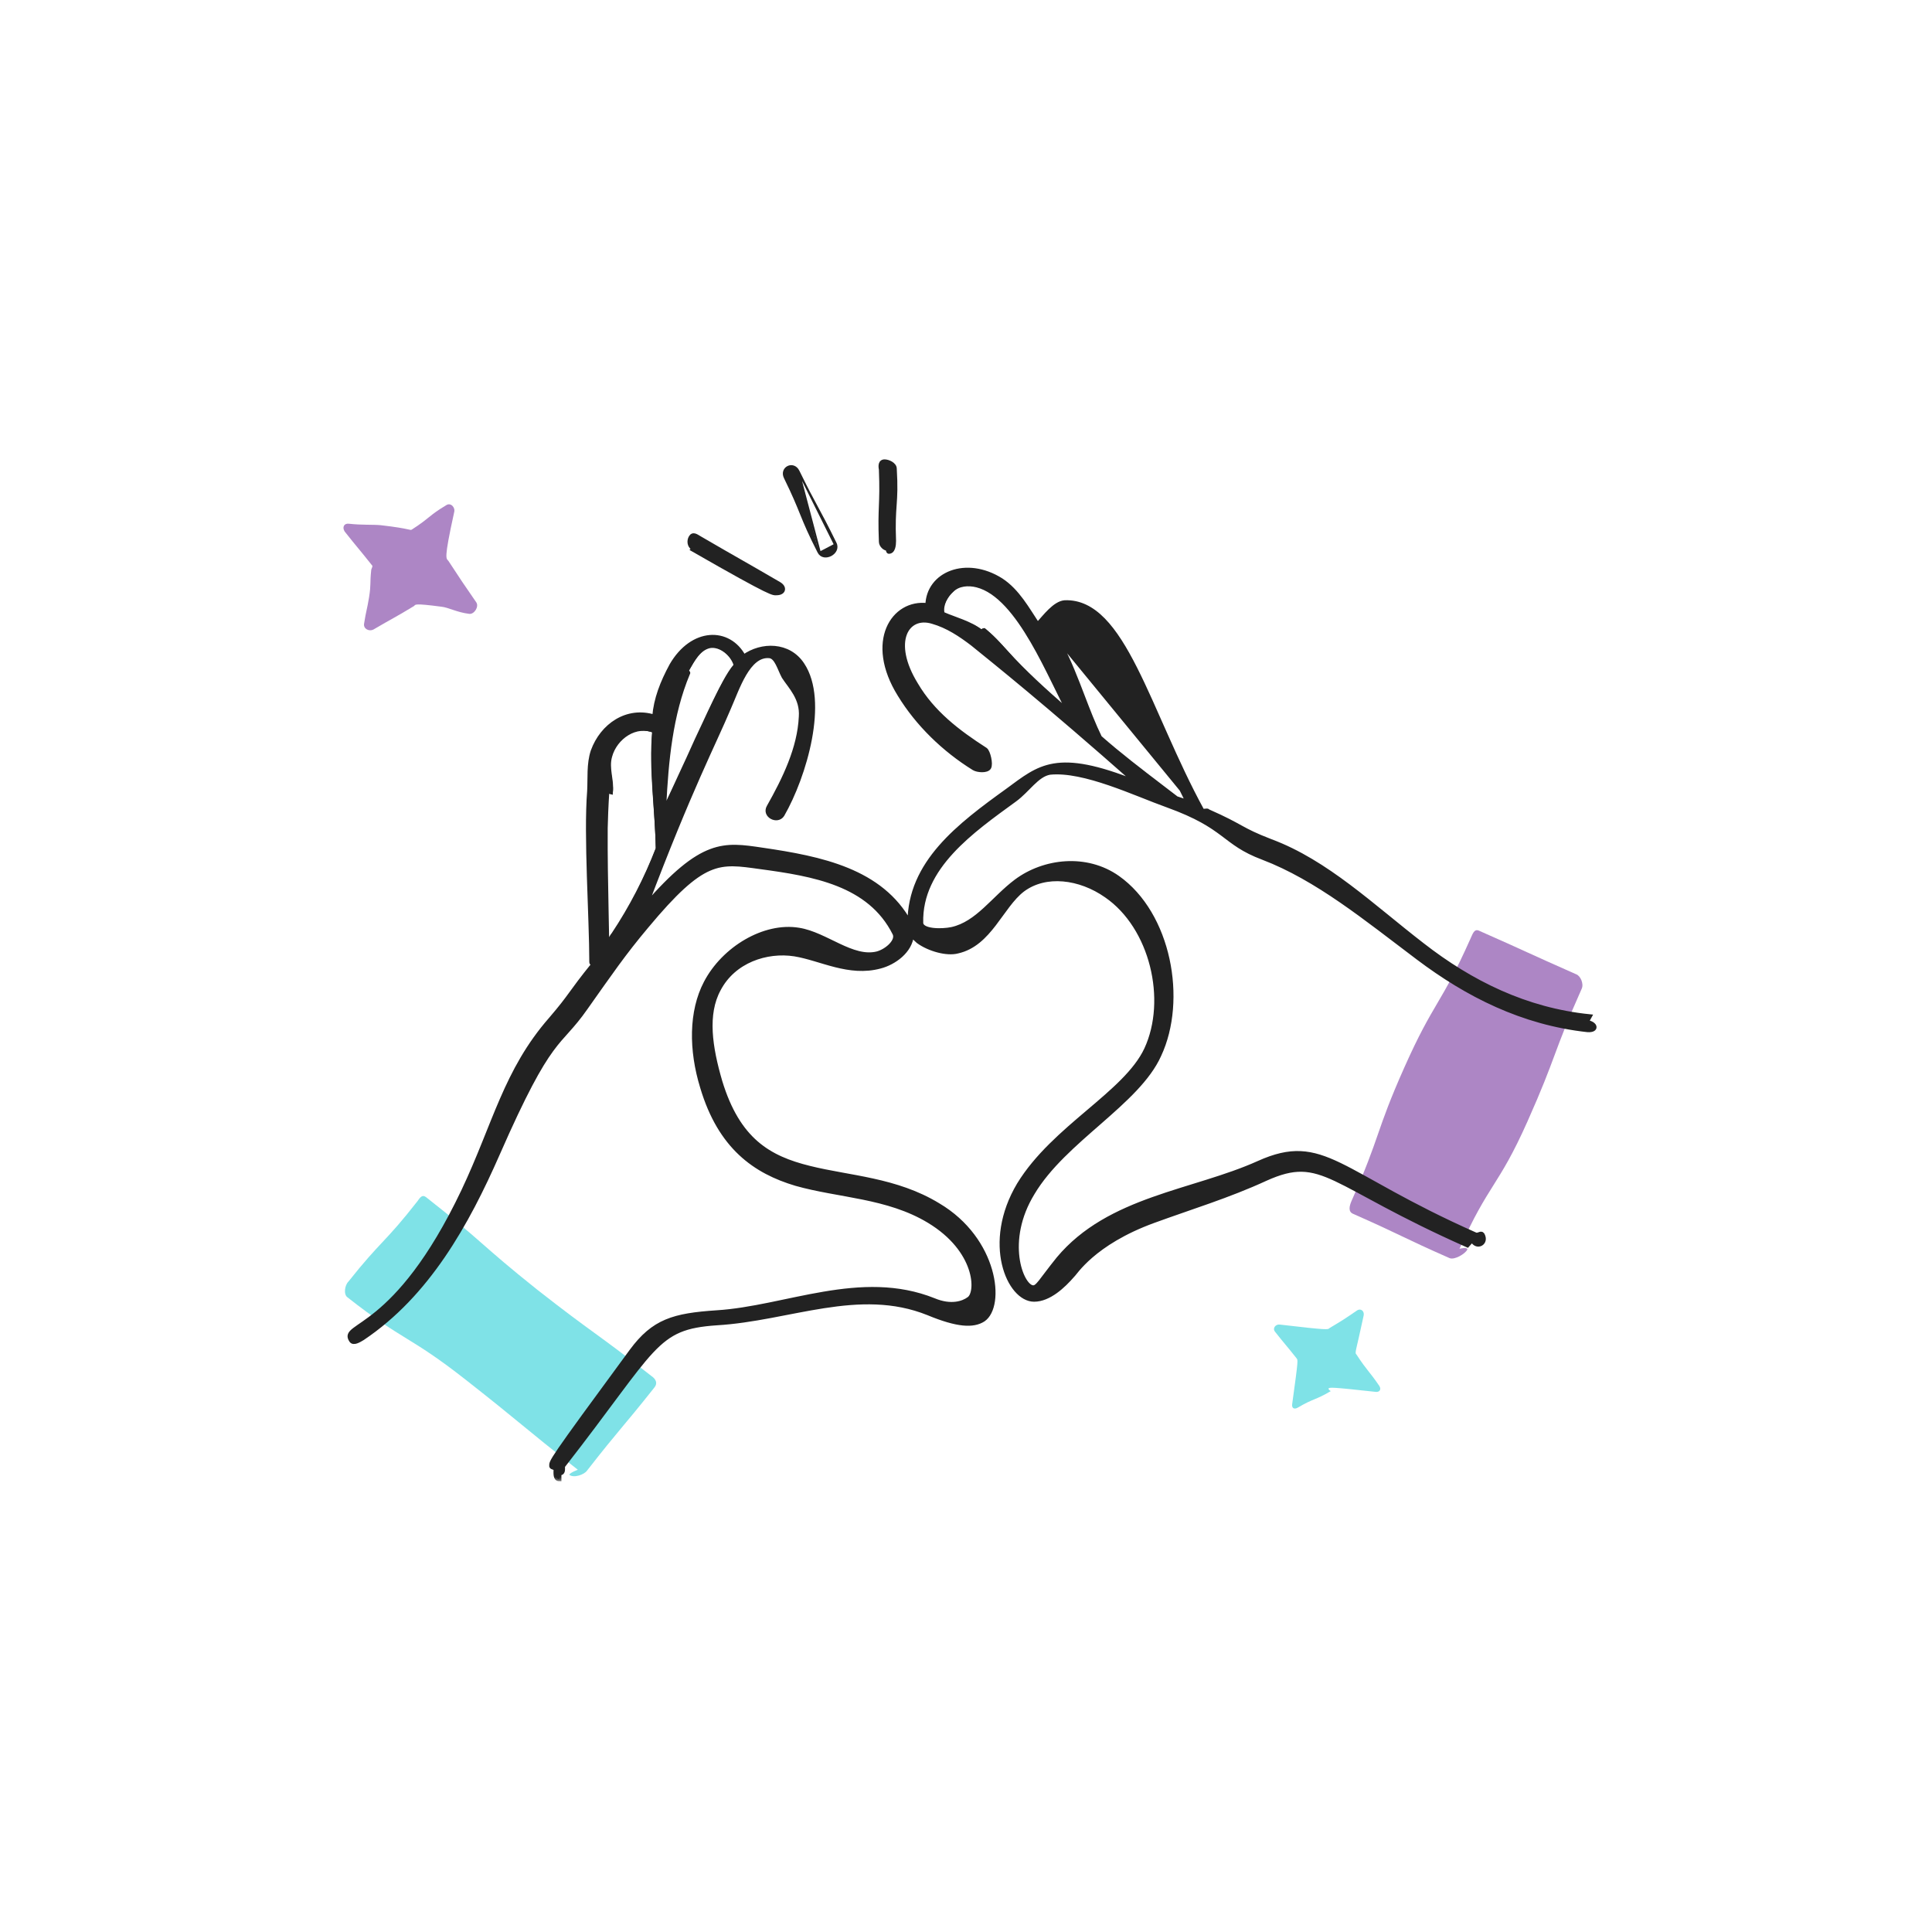 <svg width="180" height="180" viewBox="0 0 180 180" fill="none" xmlns="http://www.w3.org/2000/svg">
<path d="M123.988 129.606C122.522 130.472 122.389 130.272 120.924 131.138C120.59 131.338 120.324 131.205 120.391 130.805C120.99 126.475 120.924 126.741 120.79 126.541C119.791 125.275 119.791 125.342 118.792 124.076C118.525 123.743 118.858 123.344 119.258 123.41C123.788 123.943 123.722 123.876 123.855 123.743C125.187 122.944 125.187 122.944 126.453 122.078C126.786 121.878 127.119 122.144 127.053 122.544C126.32 126.008 126.187 126.008 126.386 126.208C127.386 127.74 127.519 127.674 128.518 129.139C128.718 129.473 128.518 129.739 128.119 129.672C123.921 129.206 123.988 129.273 123.788 129.339C123.722 129.473 123.988 129.606 123.988 129.606Z" fill="#7FE2E7"/>
<path d="M38.581 56.457C36.716 57.59 36.716 57.523 34.784 58.656C34.384 58.856 33.852 58.589 33.918 58.123C34.118 56.857 34.185 56.857 34.384 55.658C34.584 54.392 34.451 54.392 34.584 53.126C34.584 52.993 34.784 52.727 34.651 52.66C33.385 51.061 33.385 51.128 32.119 49.529C31.853 49.129 32.053 48.729 32.519 48.796C33.718 48.929 34.718 48.863 35.45 48.929C38.382 49.262 38.182 49.462 38.382 49.329C40.047 48.263 39.914 48.063 41.579 47.064C41.979 46.797 42.445 47.264 42.312 47.73C41.313 52.26 41.579 51.994 41.779 52.26C43.045 54.192 43.045 54.192 44.377 56.124C44.644 56.524 44.178 57.257 43.711 57.19C42.579 57.057 41.779 56.59 41.113 56.524C38.581 56.191 38.715 56.324 38.581 56.457Z" fill="#AD86C5"/>
<path d="M53.837 136.934C48.575 132.803 48.641 132.67 43.378 128.54C38.115 124.409 37.649 125.009 32.386 120.879C31.986 120.612 32.119 119.746 32.453 119.413C35.517 115.549 35.85 115.815 38.915 111.885C39.181 111.485 39.381 111.285 39.714 111.552C44.977 115.682 44.777 115.949 50.04 120.146C55.303 124.276 55.436 124.076 60.699 128.207C61.099 128.473 61.299 128.873 60.966 129.273C57.901 133.137 57.768 133.07 54.703 137.001C54.437 137.4 53.438 137.733 53.038 137.4C53.105 137.2 53.837 136.934 53.837 136.934Z" fill="#7FE2E7"/>
<path d="M135.98 116.348C138.711 110.219 139.577 110.619 142.308 104.49C145.04 98.361 144.64 98.228 147.372 92.099C147.571 91.632 147.238 90.9 146.839 90.766C142.308 88.768 142.308 88.701 137.778 86.703C137.312 86.503 137.179 87.102 136.979 87.502C134.247 93.631 133.581 93.298 130.85 99.427C128.118 105.556 128.651 105.756 125.92 111.885C125.72 112.351 125.587 112.884 126.053 113.084C130.583 115.083 130.517 115.216 135.047 117.214C135.513 117.414 136.513 116.815 136.712 116.415C136.712 116.148 135.98 116.348 135.98 116.348Z" fill="#AD86C5"/>
<mask id="path-5-outside-1_367_9676" maskUnits="userSpaceOnUse" x="31.579" y="52.093" width="118" height="86" fill="black">
<rect fill="white" x="31.579" y="52.093" width="118" height="86"/>
<path d="M148.104 94.697C142.175 94.097 137.045 91.566 132.515 88.035C127.852 84.438 123.588 80.307 118.392 78.375C115.461 77.243 115.86 77.043 112.529 75.577C112.529 75.444 112.063 75.644 111.996 75.51C106.933 66.25 104.668 55.924 99.205 56.124C98.273 56.191 97.34 57.456 96.674 58.189C95.741 56.79 94.808 55.058 93.276 54.059C90.012 51.994 86.481 53.459 86.414 56.391C83.217 55.991 80.752 59.788 83.816 64.718C85.482 67.45 87.947 69.848 90.745 71.58C91.078 71.78 91.944 71.846 92.144 71.513C92.344 71.18 92.077 70.048 91.811 69.848C89.213 68.182 86.881 66.384 85.349 63.785C82.884 59.788 84.482 57.19 86.881 57.923C88.28 58.323 89.479 59.122 90.612 59.988C92.743 61.72 97.273 65.318 105.867 72.912C98.406 69.914 96.874 71.447 93.876 73.645C89.346 76.909 84.749 80.374 84.749 85.97C82.084 81.107 76.488 79.974 71.025 79.175C67.428 78.642 65.429 78.308 60.166 84.371C64.297 73.445 66.495 69.315 67.894 65.984C68.694 64.185 69.693 60.921 71.692 61.121C72.358 61.187 72.624 62.32 73.024 63.053C73.623 63.985 74.756 65.051 74.623 66.783C74.49 69.715 73.091 72.579 71.625 75.177C71.159 75.977 72.424 76.643 72.891 75.91C74.956 72.313 77.021 65.318 74.756 61.92C73.49 59.988 70.959 59.988 69.293 61.187C67.894 58.589 64.496 58.656 62.565 61.987C61.699 63.586 61.099 65.118 60.966 66.783C58.434 65.984 56.102 67.583 55.236 69.981C54.837 71.18 54.97 72.513 54.903 73.712C54.57 77.842 55.103 85.504 55.103 89.634C55.103 89.767 55.236 89.767 55.303 89.834C53.038 92.632 53.304 92.632 51.306 94.963C47.109 99.76 46.109 104.757 43.178 110.952C36.849 124.276 31.653 123.277 32.719 124.876C32.919 125.209 33.452 124.876 33.785 124.676C39.847 120.612 43.511 114.017 46.376 107.488C51.372 96.096 51.972 97.628 54.57 93.898C56.835 90.7 58.101 88.835 60.233 86.303C65.562 79.907 66.962 80.24 70.825 80.773C75.755 81.44 81.018 82.306 83.35 86.969C83.683 87.635 82.684 88.568 81.751 88.835C79.419 89.434 76.954 87.036 74.423 86.636C71.225 86.103 67.428 88.368 65.762 91.566C64.363 94.231 64.363 97.828 65.429 101.292C67.095 106.888 70.359 109.154 74.156 110.286C78.154 111.419 82.684 111.419 86.548 113.75C91.078 116.482 91.144 120.412 90.278 121.012C89.745 121.412 88.613 121.811 87.014 121.145C80.219 118.414 73.224 121.878 66.762 122.278C62.764 122.544 60.899 123.077 58.834 125.875C51.039 136.468 51.372 136.135 51.372 136.601C51.372 136.734 51.772 136.734 51.772 136.867C51.772 137.267 51.706 137.8 52.105 137.8V137.267C52.505 137.267 52.438 136.934 52.438 136.601C61.166 125.409 60.966 123.677 66.762 123.277C73.557 122.877 80.019 119.746 86.481 122.344C89.213 123.477 90.678 123.543 91.611 122.944C93.476 121.678 92.81 115.482 87.414 112.285C83.483 109.886 79.153 109.753 75.422 108.82C71.625 107.888 68.76 106.222 67.095 100.759C66.162 97.562 65.696 94.497 66.961 92.165C68.361 89.501 71.425 88.501 74.023 88.901C76.488 89.301 79.086 90.833 82.017 90.034C83.283 89.701 84.816 88.635 84.949 87.102C85.082 87.302 85.349 87.502 85.548 87.702C86.548 88.435 88.213 88.901 89.212 88.635C92.21 87.968 93.276 84.438 95.275 82.905C97.407 81.306 100.604 81.706 103.069 83.438C107.333 86.37 108.932 93.165 106.8 97.761C104.868 101.892 98.206 105.023 94.942 110.353C91.677 115.815 94.009 121.078 96.341 121.078C97.74 121.078 99.072 119.813 99.938 118.813C100.138 118.68 101.804 115.815 107.466 113.75C110.931 112.484 114.461 111.419 117.926 109.82C123.255 107.421 123.788 110.286 136.712 116.015C136.712 116.015 137.179 115.482 137.179 115.549C137.578 116.348 138.578 115.815 138.111 115.016C137.978 114.816 137.712 115.149 137.445 115.016C124.654 109.353 123.322 105.623 117.259 108.354C111.197 111.085 103.336 111.618 98.606 117.281C96.94 119.346 96.674 120.013 96.207 119.946C95.142 119.813 93.476 115.616 96.207 111.152C99.139 106.222 106.001 102.758 107.999 98.294C110.398 93.165 108.932 85.17 104.135 81.773C101.204 79.708 97.273 80.174 94.675 82.106C92.543 83.705 91.078 86.036 88.68 86.569C87.747 86.769 85.815 86.769 85.815 85.97C85.682 80.773 90.612 77.376 94.542 74.511C95.741 73.645 96.607 72.18 97.806 71.98C101.004 71.647 105.801 73.978 108.799 75.044C114.328 77.043 113.928 78.508 117.659 79.907C122.722 81.839 127.252 85.57 132.116 89.234C136.712 92.698 141.842 95.297 147.904 95.963C148.837 96.029 148.704 95.363 147.838 95.23C147.771 95.297 148.104 94.697 148.104 94.697ZM63.897 62.586C64.496 61.454 65.229 60.188 66.229 60.121C67.161 59.988 68.427 61.054 68.627 61.987C67.494 63.386 66.828 64.985 66.162 66.384C63.031 73.445 62.365 74.378 61.699 75.977C61.632 72.912 62.498 65.451 64.03 62.719C64.097 62.653 63.897 62.586 63.897 62.586ZM56.902 73.778C56.968 72.646 56.435 71.38 56.769 70.381C57.368 68.515 59.167 67.316 61.032 68.116L60.966 68.182C60.699 71.78 61.232 75.577 61.299 79.108C59.167 84.504 57.235 86.969 57.168 87.169C56.902 87.502 56.702 88.102 56.435 88.435C56.369 84.238 56.169 77.442 56.435 73.778C56.502 73.645 56.902 73.778 56.902 73.778ZM97.806 59.189C98.339 58.589 98.606 57.723 99.339 57.656C103.336 57.456 106.134 65.717 110.797 74.844C110.398 74.711 109.998 74.578 109.598 74.445C108.932 73.845 106.867 72.579 102.403 68.782C100.804 65.651 99.938 61.787 98.006 58.722H97.806C97.873 58.789 97.806 59.189 97.806 59.189ZM91.478 58.922C90.478 58.123 88.946 57.79 87.747 57.257C87.48 56.324 88.413 54.925 89.279 54.525C90.212 54.126 91.478 54.459 92.61 55.125C95.208 56.79 98.539 63.919 99.938 66.65C93.942 61.72 93.743 60.388 91.744 58.789C91.544 58.656 91.478 58.922 91.478 58.922Z"/>
</mask>
<path d="M148.104 94.697C142.175 94.097 137.045 91.566 132.515 88.035C127.852 84.438 123.588 80.307 118.392 78.375C115.461 77.243 115.86 77.043 112.529 75.577C112.529 75.444 112.063 75.644 111.996 75.51C106.933 66.25 104.668 55.924 99.205 56.124C98.273 56.191 97.34 57.456 96.674 58.189C95.741 56.79 94.808 55.058 93.276 54.059C90.012 51.994 86.481 53.459 86.414 56.391C83.217 55.991 80.752 59.788 83.816 64.718C85.482 67.45 87.947 69.848 90.745 71.58C91.078 71.78 91.944 71.846 92.144 71.513C92.344 71.18 92.077 70.048 91.811 69.848C89.213 68.182 86.881 66.384 85.349 63.785C82.884 59.788 84.482 57.19 86.881 57.923C88.28 58.323 89.479 59.122 90.612 59.988C92.743 61.72 97.273 65.318 105.867 72.912C98.406 69.914 96.874 71.447 93.876 73.645C89.346 76.909 84.749 80.374 84.749 85.97C82.084 81.107 76.488 79.974 71.025 79.175C67.428 78.642 65.429 78.308 60.166 84.371C64.297 73.445 66.495 69.315 67.894 65.984C68.694 64.185 69.693 60.921 71.692 61.121C72.358 61.187 72.624 62.32 73.024 63.053C73.623 63.985 74.756 65.051 74.623 66.783C74.49 69.715 73.091 72.579 71.625 75.177C71.159 75.977 72.424 76.643 72.891 75.91C74.956 72.313 77.021 65.318 74.756 61.92C73.49 59.988 70.959 59.988 69.293 61.187C67.894 58.589 64.496 58.656 62.565 61.987C61.699 63.586 61.099 65.118 60.966 66.783C58.434 65.984 56.102 67.583 55.236 69.981C54.837 71.18 54.97 72.513 54.903 73.712C54.57 77.842 55.103 85.504 55.103 89.634C55.103 89.767 55.236 89.767 55.303 89.834C53.038 92.632 53.304 92.632 51.306 94.963C47.109 99.76 46.109 104.757 43.178 110.952C36.849 124.276 31.653 123.277 32.719 124.876C32.919 125.209 33.452 124.876 33.785 124.676C39.847 120.612 43.511 114.017 46.376 107.488C51.372 96.096 51.972 97.628 54.57 93.898C56.835 90.7 58.101 88.835 60.233 86.303C65.562 79.907 66.962 80.24 70.825 80.773C75.755 81.44 81.018 82.306 83.35 86.969C83.683 87.635 82.684 88.568 81.751 88.835C79.419 89.434 76.954 87.036 74.423 86.636C71.225 86.103 67.428 88.368 65.762 91.566C64.363 94.231 64.363 97.828 65.429 101.292C67.095 106.888 70.359 109.154 74.156 110.286C78.154 111.419 82.684 111.419 86.548 113.75C91.078 116.482 91.144 120.412 90.278 121.012C89.745 121.412 88.613 121.811 87.014 121.145C80.219 118.414 73.224 121.878 66.762 122.278C62.764 122.544 60.899 123.077 58.834 125.875C51.039 136.468 51.372 136.135 51.372 136.601C51.372 136.734 51.772 136.734 51.772 136.867C51.772 137.267 51.706 137.8 52.105 137.8V137.267C52.505 137.267 52.438 136.934 52.438 136.601C61.166 125.409 60.966 123.677 66.762 123.277C73.557 122.877 80.019 119.746 86.481 122.344C89.213 123.477 90.678 123.543 91.611 122.944C93.476 121.678 92.81 115.482 87.414 112.285C83.483 109.886 79.153 109.753 75.422 108.82C71.625 107.888 68.76 106.222 67.095 100.759C66.162 97.562 65.696 94.497 66.961 92.165C68.361 89.501 71.425 88.501 74.023 88.901C76.488 89.301 79.086 90.833 82.017 90.034C83.283 89.701 84.816 88.635 84.949 87.102C85.082 87.302 85.349 87.502 85.548 87.702C86.548 88.435 88.213 88.901 89.212 88.635C92.21 87.968 93.276 84.438 95.275 82.905C97.407 81.306 100.604 81.706 103.069 83.438C107.333 86.37 108.932 93.165 106.8 97.761C104.868 101.892 98.206 105.023 94.942 110.353C91.677 115.815 94.009 121.078 96.341 121.078C97.74 121.078 99.072 119.813 99.938 118.813C100.138 118.68 101.804 115.815 107.466 113.75C110.931 112.484 114.461 111.419 117.926 109.82C123.255 107.421 123.788 110.286 136.712 116.015C136.712 116.015 137.179 115.482 137.179 115.549C137.578 116.348 138.578 115.815 138.111 115.016C137.978 114.816 137.712 115.149 137.445 115.016C124.654 109.353 123.322 105.623 117.259 108.354C111.197 111.085 103.336 111.618 98.606 117.281C96.94 119.346 96.674 120.013 96.207 119.946C95.142 119.813 93.476 115.616 96.207 111.152C99.139 106.222 106.001 102.758 107.999 98.294C110.398 93.165 108.932 85.17 104.135 81.773C101.204 79.708 97.273 80.174 94.675 82.106C92.543 83.705 91.078 86.036 88.68 86.569C87.747 86.769 85.815 86.769 85.815 85.97C85.682 80.773 90.612 77.376 94.542 74.511C95.741 73.645 96.607 72.18 97.806 71.98C101.004 71.647 105.801 73.978 108.799 75.044C114.328 77.043 113.928 78.508 117.659 79.907C122.722 81.839 127.252 85.57 132.116 89.234C136.712 92.698 141.842 95.297 147.904 95.963C148.837 96.029 148.704 95.363 147.838 95.23C147.771 95.297 148.104 94.697 148.104 94.697ZM63.897 62.586C64.496 61.454 65.229 60.188 66.229 60.121C67.161 59.988 68.427 61.054 68.627 61.987C67.494 63.386 66.828 64.985 66.162 66.384C63.031 73.445 62.365 74.378 61.699 75.977C61.632 72.912 62.498 65.451 64.03 62.719C64.097 62.653 63.897 62.586 63.897 62.586ZM56.902 73.778C56.968 72.646 56.435 71.38 56.769 70.381C57.368 68.515 59.167 67.316 61.032 68.116L60.966 68.182C60.699 71.78 61.232 75.577 61.299 79.108C59.167 84.504 57.235 86.969 57.168 87.169C56.902 87.502 56.702 88.102 56.435 88.435C56.369 84.238 56.169 77.442 56.435 73.778C56.502 73.645 56.902 73.778 56.902 73.778ZM97.806 59.189C98.339 58.589 98.606 57.723 99.339 57.656C103.336 57.456 106.134 65.717 110.797 74.844C110.398 74.711 109.998 74.578 109.598 74.445C108.932 73.845 106.867 72.579 102.403 68.782C100.804 65.651 99.938 61.787 98.006 58.722H97.806C97.873 58.789 97.806 59.189 97.806 59.189ZM91.478 58.922C90.478 58.123 88.946 57.79 87.747 57.257C87.48 56.324 88.413 54.925 89.279 54.525C90.212 54.126 91.478 54.459 92.61 55.125C95.208 56.79 98.539 63.919 99.938 66.65C93.942 61.72 93.743 60.388 91.744 58.789C91.544 58.656 91.478 58.922 91.478 58.922Z" fill="#222222"/>
<path d="M148.104 94.697C142.175 94.097 137.045 91.566 132.515 88.035C127.852 84.438 123.588 80.307 118.392 78.375C115.461 77.243 115.86 77.043 112.529 75.577C112.529 75.444 112.063 75.644 111.996 75.51C106.933 66.25 104.668 55.924 99.205 56.124C98.273 56.191 97.34 57.456 96.674 58.189C95.741 56.79 94.808 55.058 93.276 54.059C90.012 51.994 86.481 53.459 86.414 56.391C83.217 55.991 80.752 59.788 83.816 64.718C85.482 67.45 87.947 69.848 90.745 71.58C91.078 71.78 91.944 71.846 92.144 71.513C92.344 71.18 92.077 70.048 91.811 69.848C89.213 68.182 86.881 66.384 85.349 63.785C82.884 59.788 84.482 57.19 86.881 57.923C88.28 58.323 89.479 59.122 90.612 59.988C92.743 61.72 97.273 65.318 105.867 72.912C98.406 69.914 96.874 71.447 93.876 73.645C89.346 76.909 84.749 80.374 84.749 85.97C82.084 81.107 76.488 79.974 71.025 79.175C67.428 78.642 65.429 78.308 60.166 84.371C64.297 73.445 66.495 69.315 67.894 65.984C68.694 64.185 69.693 60.921 71.692 61.121C72.358 61.187 72.624 62.32 73.024 63.053C73.623 63.985 74.756 65.051 74.623 66.783C74.49 69.715 73.091 72.579 71.625 75.177C71.159 75.977 72.424 76.643 72.891 75.91C74.956 72.313 77.021 65.318 74.756 61.92C73.49 59.988 70.959 59.988 69.293 61.187C67.894 58.589 64.496 58.656 62.565 61.987C61.699 63.586 61.099 65.118 60.966 66.783C58.434 65.984 56.102 67.583 55.236 69.981C54.837 71.18 54.97 72.513 54.903 73.712C54.57 77.842 55.103 85.504 55.103 89.634C55.103 89.767 55.236 89.767 55.303 89.834C53.038 92.632 53.304 92.632 51.306 94.963C47.109 99.76 46.109 104.757 43.178 110.952C36.849 124.276 31.653 123.277 32.719 124.876C32.919 125.209 33.452 124.876 33.785 124.676C39.847 120.612 43.511 114.017 46.376 107.488C51.372 96.096 51.972 97.628 54.57 93.898C56.835 90.7 58.101 88.835 60.233 86.303C65.562 79.907 66.962 80.24 70.825 80.773C75.755 81.44 81.018 82.306 83.35 86.969C83.683 87.635 82.684 88.568 81.751 88.835C79.419 89.434 76.954 87.036 74.423 86.636C71.225 86.103 67.428 88.368 65.762 91.566C64.363 94.231 64.363 97.828 65.429 101.292C67.095 106.888 70.359 109.154 74.156 110.286C78.154 111.419 82.684 111.419 86.548 113.75C91.078 116.482 91.144 120.412 90.278 121.012C89.745 121.412 88.613 121.811 87.014 121.145C80.219 118.414 73.224 121.878 66.762 122.278C62.764 122.544 60.899 123.077 58.834 125.875C51.039 136.468 51.372 136.135 51.372 136.601C51.372 136.734 51.772 136.734 51.772 136.867C51.772 137.267 51.706 137.8 52.105 137.8V137.267C52.505 137.267 52.438 136.934 52.438 136.601C61.166 125.409 60.966 123.677 66.762 123.277C73.557 122.877 80.019 119.746 86.481 122.344C89.213 123.477 90.678 123.543 91.611 122.944C93.476 121.678 92.81 115.482 87.414 112.285C83.483 109.886 79.153 109.753 75.422 108.82C71.625 107.888 68.76 106.222 67.095 100.759C66.162 97.562 65.696 94.497 66.961 92.165C68.361 89.501 71.425 88.501 74.023 88.901C76.488 89.301 79.086 90.833 82.017 90.034C83.283 89.701 84.816 88.635 84.949 87.102C85.082 87.302 85.349 87.502 85.548 87.702C86.548 88.435 88.213 88.901 89.212 88.635C92.21 87.968 93.276 84.438 95.275 82.905C97.407 81.306 100.604 81.706 103.069 83.438C107.333 86.37 108.932 93.165 106.8 97.761C104.868 101.892 98.206 105.023 94.942 110.353C91.677 115.815 94.009 121.078 96.341 121.078C97.74 121.078 99.072 119.813 99.938 118.813C100.138 118.68 101.804 115.815 107.466 113.75C110.931 112.484 114.461 111.419 117.926 109.82C123.255 107.421 123.788 110.286 136.712 116.015C136.712 116.015 137.179 115.482 137.179 115.549C137.578 116.348 138.578 115.815 138.111 115.016C137.978 114.816 137.712 115.149 137.445 115.016C124.654 109.353 123.322 105.623 117.259 108.354C111.197 111.085 103.336 111.618 98.606 117.281C96.94 119.346 96.674 120.013 96.207 119.946C95.142 119.813 93.476 115.616 96.207 111.152C99.139 106.222 106.001 102.758 107.999 98.294C110.398 93.165 108.932 85.17 104.135 81.773C101.204 79.708 97.273 80.174 94.675 82.106C92.543 83.705 91.078 86.036 88.68 86.569C87.747 86.769 85.815 86.769 85.815 85.97C85.682 80.773 90.612 77.376 94.542 74.511C95.741 73.645 96.607 72.18 97.806 71.98C101.004 71.647 105.801 73.978 108.799 75.044C114.328 77.043 113.928 78.508 117.659 79.907C122.722 81.839 127.252 85.57 132.116 89.234C136.712 92.698 141.842 95.297 147.904 95.963C148.837 96.029 148.704 95.363 147.838 95.23C147.771 95.297 148.104 94.697 148.104 94.697ZM63.897 62.586C64.496 61.454 65.229 60.188 66.229 60.121C67.161 59.988 68.427 61.054 68.627 61.987C67.494 63.386 66.828 64.985 66.162 66.384C63.031 73.445 62.365 74.378 61.699 75.977C61.632 72.912 62.498 65.451 64.03 62.719C64.097 62.653 63.897 62.586 63.897 62.586ZM56.902 73.778C56.968 72.646 56.435 71.38 56.769 70.381C57.368 68.515 59.167 67.316 61.032 68.116L60.966 68.182C60.699 71.78 61.232 75.577 61.299 79.108C59.167 84.504 57.235 86.969 57.168 87.169C56.902 87.502 56.702 88.102 56.435 88.435C56.369 84.238 56.169 77.442 56.435 73.778C56.502 73.645 56.902 73.778 56.902 73.778ZM97.806 59.189C98.339 58.589 98.606 57.723 99.339 57.656C103.336 57.456 106.134 65.717 110.797 74.844C110.398 74.711 109.998 74.578 109.598 74.445C108.932 73.845 106.867 72.579 102.403 68.782C100.804 65.651 99.938 61.787 98.006 58.722H97.806C97.873 58.789 97.806 59.189 97.806 59.189ZM91.478 58.922C90.478 58.123 88.946 57.79 87.747 57.257C87.48 56.324 88.413 54.925 89.279 54.525C90.212 54.126 91.478 54.459 92.61 55.125C95.208 56.79 98.539 63.919 99.938 66.65C93.942 61.72 93.743 60.388 91.744 58.789C91.544 58.656 91.478 58.922 91.478 58.922Z" stroke="#222222" stroke-width="0.4" mask="url(#path-5-outside-1_367_9676)"/>
<path d="M63.744 62.536L63.691 62.628L63.739 62.652L63.718 62.686H63.808C63.816 62.69 63.825 62.694 63.833 62.697C61.927 66.826 61.598 71.474 61.465 75.907L61.465 75.907V75.91V76.31L61.658 76.347L61.766 76.077H61.832H61.927L61.932 75.981C61.936 75.878 61.941 75.775 61.946 75.672C62.165 75.195 62.393 74.725 62.621 74.255L62.622 74.254C62.904 73.672 63.188 73.089 63.455 72.489C64.454 70.489 65.785 67.494 66.717 65.364C66.723 65.352 66.729 65.34 66.735 65.328C66.735 65.328 66.735 65.327 66.736 65.327C66.777 65.243 66.82 65.157 66.864 65.069C66.871 65.054 66.878 65.04 66.886 65.025C67.458 63.886 68.069 62.8 68.706 61.981L68.736 61.943L68.724 61.896C68.584 61.337 68.203 60.802 67.713 60.433C67.223 60.063 66.612 59.85 66.011 59.956L66.011 59.955L66.001 59.959C65.404 60.134 64.971 60.554 64.624 61.037C64.374 61.384 64.163 61.772 63.966 62.134C63.89 62.273 63.816 62.409 63.744 62.536ZM66.556 65.238C66.551 65.249 66.545 65.261 66.539 65.273L66.539 65.273L66.537 65.277C66.537 65.278 66.536 65.279 66.536 65.28C66.192 65.979 65.861 66.693 65.549 67.365C65.311 67.878 65.085 68.366 64.873 68.805L64.873 68.805L64.871 68.808C64.339 70.006 63.79 71.188 63.24 72.37L63.24 72.371C62.815 73.285 62.39 74.2 61.972 75.123C62.18 70.93 62.574 66.617 64.183 62.772C64.197 62.754 64.207 62.731 64.21 62.704C64.213 62.667 64.201 62.636 64.186 62.615C64.161 62.577 64.12 62.553 64.092 62.538C64.079 62.532 64.066 62.526 64.053 62.521C64.119 62.41 64.185 62.295 64.252 62.178C64.435 61.858 64.625 61.526 64.852 61.222C65.186 60.773 65.584 60.412 66.116 60.286C66.612 60.194 67.132 60.379 67.566 60.716C67.986 61.042 68.313 61.502 68.449 61.961C68.119 62.337 67.778 62.892 67.457 63.479C67.19 63.965 66.934 64.479 66.707 64.936C66.656 65.037 66.606 65.137 66.556 65.238Z" fill="#222222" stroke="#222222" stroke-width="0.2"/>
<mask id="path-7-outside-2_367_9676" maskUnits="userSpaceOnUse" x="55.382" y="66.799" width="7" height="23" fill="black">
<rect fill="white" x="55.382" y="66.799" width="7" height="23"/>
<path d="M56.902 73.778C56.902 72.312 56.169 70.714 57.168 69.448C57.901 68.115 59.633 67.383 61.099 68.049C61.166 68.049 61.166 68.115 61.166 68.115C61.166 68.115 61.166 68.182 61.099 68.182V68.249V68.448C60.833 71.979 61.299 75.577 61.432 79.108C60.899 80.507 60.3 81.906 59.633 83.238C58.967 84.57 58.168 85.903 57.368 87.169C57.035 87.568 56.902 88.168 56.502 88.634C56.436 83.704 56.236 78.708 56.569 73.778C56.569 73.578 56.769 73.778 56.902 73.778ZM56.902 73.778C56.769 73.712 56.569 73.645 56.502 73.712C56.302 77.975 56.502 84.038 56.569 88.368L56.436 88.301C56.702 87.968 56.835 87.435 57.168 87.035C58.767 84.637 60.233 81.839 61.299 79.041C61.232 75.444 60.633 71.713 60.966 68.115V68.049C60.966 68.049 60.966 68.115 61.032 68.115C59.234 67.316 57.302 68.715 56.835 70.447C56.502 71.58 57.035 72.712 56.902 73.778Z"/>
</mask>
<path d="M56.902 73.778C56.902 72.312 56.169 70.714 57.168 69.448C57.901 68.115 59.633 67.383 61.099 68.049C61.166 68.049 61.166 68.115 61.166 68.115C61.166 68.115 61.166 68.182 61.099 68.182V68.249V68.448C60.833 71.979 61.299 75.577 61.432 79.108C60.899 80.507 60.3 81.906 59.633 83.238C58.967 84.57 58.168 85.903 57.368 87.169C57.035 87.568 56.902 88.168 56.502 88.634C56.436 83.704 56.236 78.708 56.569 73.778C56.569 73.578 56.769 73.778 56.902 73.778ZM56.902 73.778C56.769 73.712 56.569 73.645 56.502 73.712C56.302 77.975 56.502 84.038 56.569 88.368L56.436 88.301C56.702 87.968 56.835 87.435 57.168 87.035C58.767 84.637 60.233 81.839 61.299 79.041C61.232 75.444 60.633 71.713 60.966 68.115V68.049C60.966 68.049 60.966 68.115 61.032 68.115C59.234 67.316 57.302 68.715 56.835 70.447C56.502 71.58 57.035 72.712 56.902 73.778Z" fill="#222222"/>
<path d="M56.902 73.778V73.978H57.078L57.1 73.803L56.902 73.778ZM57.168 69.448L57.325 69.572L57.336 69.559L57.344 69.544L57.168 69.448ZM61.099 68.049L61.016 68.231L61.056 68.249H61.099V68.049ZM61.166 68.115L61.366 68.115V68.115L61.166 68.115ZM61.099 68.182V67.982H60.899V68.182H61.099ZM61.099 68.448L61.298 68.464L61.299 68.456V68.448H61.099ZM61.432 79.108L61.619 79.179L61.633 79.141L61.632 79.1L61.432 79.108ZM57.368 87.169L57.522 87.297L57.53 87.287L57.537 87.275L57.368 87.169ZM56.502 88.634L56.302 88.637L56.309 89.167L56.654 88.764L56.502 88.634ZM56.569 73.778L56.769 73.792V73.778H56.569ZM56.502 73.712L56.361 73.57L56.306 73.625L56.302 73.702L56.502 73.712ZM56.569 88.368L56.479 88.547L56.774 88.694L56.769 88.365L56.569 88.368ZM56.436 88.301L56.279 88.176L56.125 88.37L56.346 88.48L56.436 88.301ZM57.168 87.035L57.322 87.163L57.329 87.155L57.335 87.146L57.168 87.035ZM61.299 79.041L61.486 79.112L61.499 79.076L61.499 79.037L61.299 79.041ZM60.966 68.115L61.165 68.134L61.166 68.125V68.115H60.966ZM60.966 68.049L61.166 68.049L60.766 68.049H60.966ZM61.032 68.115V68.315L61.114 67.933L61.032 68.115ZM56.835 70.447L57.027 70.504L57.028 70.499L56.835 70.447ZM57.102 73.778C57.102 73.397 57.054 73.01 57.001 72.633C56.947 72.252 56.888 71.885 56.86 71.522C56.803 70.802 56.871 70.147 57.325 69.572L57.011 69.324C56.466 70.015 56.401 70.792 56.461 71.554C56.491 71.932 56.553 72.319 56.605 72.689C56.658 73.064 56.702 73.427 56.702 73.778H57.102ZM57.344 69.544C58.033 68.291 59.658 67.614 61.016 68.231L61.182 67.867C59.608 67.151 57.769 67.94 56.993 69.352L57.344 69.544ZM61.099 68.249C61.081 68.249 61.054 68.244 61.026 68.226C61.001 68.209 60.986 68.187 60.978 68.172C60.971 68.157 60.968 68.145 60.967 68.138C60.967 68.134 60.966 68.13 60.966 68.127C60.966 68.125 60.966 68.123 60.966 68.121C60.966 68.12 60.966 68.12 60.966 68.118C60.966 68.118 60.966 68.118 60.966 68.117C60.966 68.117 60.966 68.117 60.966 68.116C60.966 68.116 60.966 68.116 60.966 68.116C60.966 68.116 60.966 68.116 60.966 68.116C60.966 68.116 60.966 68.115 61.166 68.115C61.366 68.115 61.366 68.115 61.366 68.115C61.366 68.115 61.366 68.115 61.366 68.115C61.366 68.115 61.366 68.115 61.366 68.115C61.366 68.114 61.366 68.114 61.366 68.114C61.366 68.113 61.366 68.113 61.366 68.112C61.365 68.111 61.365 68.109 61.365 68.108C61.365 68.105 61.365 68.102 61.365 68.098C61.364 68.091 61.364 68.082 61.362 68.072C61.359 68.053 61.352 68.024 61.336 67.993C61.32 67.961 61.293 67.922 61.248 67.893C61.203 67.862 61.151 67.849 61.099 67.849V68.249ZM61.166 68.115C60.966 68.115 60.966 68.115 60.966 68.115C60.966 68.115 60.966 68.115 60.966 68.115C60.966 68.115 60.966 68.115 60.966 68.115C60.966 68.114 60.966 68.114 60.966 68.114C60.966 68.113 60.966 68.113 60.966 68.112C60.966 68.111 60.966 68.111 60.966 68.109C60.966 68.108 60.966 68.106 60.966 68.104C60.966 68.101 60.967 68.097 60.967 68.093C60.968 68.086 60.971 68.074 60.978 68.059C60.986 68.044 61.001 68.022 61.027 68.005C61.054 67.987 61.081 67.982 61.099 67.982V68.382C61.151 68.382 61.203 68.369 61.248 68.338C61.293 68.308 61.32 68.27 61.336 68.238C61.352 68.207 61.359 68.178 61.362 68.159C61.364 68.149 61.364 68.14 61.365 68.133C61.365 68.129 61.365 68.126 61.365 68.123C61.365 68.121 61.365 68.12 61.366 68.119C61.366 68.118 61.366 68.118 61.366 68.117C61.366 68.117 61.366 68.117 61.366 68.116C61.366 68.116 61.366 68.116 61.366 68.116C61.366 68.116 61.366 68.116 61.366 68.116C61.366 68.116 61.366 68.115 61.166 68.115ZM60.899 68.182V68.249H61.299V68.182H60.899ZM60.899 68.249V68.448H61.299V68.249H60.899ZM60.9 68.433C60.632 71.979 61.1 75.61 61.232 79.115L61.632 79.1C61.498 75.544 61.033 71.98 61.298 68.464L60.9 68.433ZM61.245 79.037C60.714 80.43 60.117 81.823 59.454 83.149L59.812 83.328C60.482 81.988 61.084 80.583 61.619 79.179L61.245 79.037ZM59.454 83.149C58.793 84.472 57.997 85.798 57.199 87.062L57.537 87.275C58.338 86.008 59.142 84.669 59.812 83.328L59.454 83.149ZM57.215 87.041C57.029 87.263 56.901 87.539 56.78 87.789C56.655 88.049 56.531 88.293 56.35 88.504L56.654 88.764C56.873 88.509 57.016 88.221 57.14 87.964C57.269 87.698 57.374 87.474 57.522 87.297L57.215 87.041ZM56.702 88.632C56.636 83.694 56.436 78.711 56.768 73.792L56.369 73.765C56.035 78.705 56.236 83.715 56.302 88.637L56.702 88.632ZM56.769 73.778C56.769 73.767 56.771 73.778 56.762 73.798C56.751 73.824 56.727 73.857 56.684 73.876C56.648 73.893 56.618 73.889 56.612 73.888C56.605 73.887 56.604 73.886 56.615 73.891C56.625 73.894 56.638 73.9 56.656 73.908C56.672 73.915 56.695 73.925 56.717 73.935C56.757 73.951 56.826 73.978 56.902 73.978V73.578C56.911 73.578 56.906 73.58 56.871 73.565C56.855 73.559 56.84 73.552 56.82 73.543C56.802 73.535 56.779 73.525 56.756 73.516C56.733 73.507 56.702 73.497 56.667 73.492C56.632 73.487 56.578 73.486 56.52 73.511C56.383 73.573 56.369 73.713 56.369 73.778H56.769ZM56.991 73.599C56.916 73.561 56.816 73.521 56.721 73.5C56.673 73.489 56.617 73.481 56.56 73.485C56.506 73.489 56.425 73.505 56.361 73.57L56.644 73.853C56.612 73.884 56.582 73.884 56.588 73.884C56.592 73.884 56.606 73.884 56.634 73.89C56.688 73.902 56.755 73.928 56.812 73.957L56.991 73.599ZM56.302 73.702C56.102 77.974 56.302 84.048 56.369 88.371L56.769 88.365C56.702 84.028 56.502 77.976 56.702 73.721L56.302 73.702ZM56.658 88.189L56.525 88.122L56.346 88.48L56.479 88.547L56.658 88.189ZM56.592 88.426C56.742 88.238 56.853 87.996 56.957 87.78C57.066 87.554 57.173 87.342 57.322 87.163L57.015 86.907C56.831 87.129 56.705 87.383 56.597 87.607C56.484 87.84 56.395 88.032 56.279 88.176L56.592 88.426ZM57.335 87.146C58.942 84.736 60.414 81.925 61.486 79.112L61.112 78.97C60.052 81.753 58.593 84.538 57.002 86.924L57.335 87.146ZM61.499 79.037C61.465 77.233 61.298 75.39 61.182 73.566C61.066 71.736 61 69.916 61.165 68.134L60.767 68.097C60.599 69.912 60.666 71.757 60.783 73.591C60.9 75.43 61.066 77.252 61.099 79.045L61.499 79.037ZM61.166 68.115V68.049H60.766V68.115H61.166ZM60.966 68.049C60.766 68.049 60.766 68.049 60.766 68.049C60.766 68.049 60.766 68.049 60.766 68.049C60.766 68.049 60.766 68.049 60.766 68.05C60.766 68.05 60.766 68.05 60.766 68.05C60.766 68.051 60.766 68.052 60.766 68.052C60.766 68.053 60.766 68.055 60.766 68.056C60.766 68.059 60.766 68.062 60.766 68.066C60.767 68.073 60.768 68.082 60.77 68.092C60.773 68.112 60.779 68.14 60.795 68.172C60.811 68.204 60.838 68.242 60.883 68.271C60.929 68.302 60.981 68.315 61.032 68.315V67.915C61.051 67.915 61.078 67.921 61.105 67.939C61.131 67.956 61.145 67.977 61.153 67.993C61.16 68.007 61.163 68.019 61.164 68.026C61.165 68.03 61.165 68.034 61.165 68.037C61.166 68.039 61.166 68.041 61.166 68.043C61.166 68.044 61.166 68.045 61.166 68.046C61.166 68.046 61.166 68.047 61.166 68.047C61.166 68.047 61.166 68.048 61.166 68.048C61.166 68.048 61.166 68.048 61.166 68.048C61.166 68.049 61.166 68.049 61.166 68.049C61.166 68.049 61.166 68.049 60.966 68.049ZM61.114 67.933C60.144 67.502 59.142 67.667 58.33 68.161C57.522 68.653 56.889 69.478 56.642 70.395L57.028 70.499C57.248 69.684 57.815 68.943 58.538 68.503C59.259 68.064 60.122 67.93 60.951 68.298L61.114 67.933ZM56.643 70.391C56.464 71.001 56.52 71.604 56.595 72.164C56.672 72.737 56.766 73.253 56.703 73.753L57.1 73.803C57.171 73.237 57.065 72.654 56.992 72.111C56.917 71.555 56.873 71.026 57.027 70.504L56.643 70.391Z" fill="#222222" mask="url(#path-7-outside-2_367_9676)"/>
<path d="M98.053 59.04C97.998 59.115 97.941 59.188 97.881 59.255L97.707 59.452V59.188C97.707 59.151 97.711 59.111 97.715 59.076C97.715 59.073 97.715 59.07 97.715 59.068C97.719 59.028 97.723 58.991 97.723 58.955C97.723 58.885 97.709 58.833 97.669 58.793L97.64 58.764V58.755H97.573V58.656V58.589V58.347L97.744 58.518C97.756 58.531 97.768 58.543 97.779 58.556H97.806H97.84V58.303L98.025 58.603C98.029 58.609 98.033 58.616 98.037 58.622H98.061L98.07 58.637C98.088 58.608 98.107 58.578 98.125 58.548C98.2 58.426 98.276 58.3 98.357 58.183C98.576 57.862 98.846 57.565 99.254 57.491L99.267 57.489L99.267 57.49C100.578 57.421 101.737 58.247 102.545 59.189C103.887 60.665 104.824 62.408 105.69 64.14C105.69 64.14 105.69 64.14 105.69 64.14L105.601 64.185C105.945 64.86 106.281 65.54 106.614 66.222L98.053 59.04ZM98.053 59.04C98.908 60.505 99.523 62.093 100.111 63.703C100.19 63.919 100.268 64.136 100.347 64.352C100.897 65.869 101.449 67.393 102.181 68.827L102.19 68.846L102.207 68.859C102.537 69.128 102.865 69.397 103.192 69.666C104.646 70.859 106.083 72.037 107.608 73.127L107.608 73.127L107.615 73.131C108.275 73.527 108.87 73.99 109.47 74.457L109.484 74.467L109.5 74.473L110.619 74.846C110.627 74.86 110.634 74.875 110.642 74.889L110.704 75.012L110.795 74.921L110.819 74.933L111.102 75.075L110.952 74.797C110.948 74.79 110.944 74.783 110.941 74.776L110.982 74.734L110.904 74.708L98.053 59.04ZM108.232 69.993C108.967 71.512 109.704 73.039 110.477 74.565L109.646 74.288C109.175 73.925 108.696 73.559 108.213 73.19C106.312 71.738 104.348 70.238 102.551 68.653C101.962 67.447 101.462 66.142 100.953 64.815C100.806 64.43 100.657 64.044 100.506 63.657C99.855 61.994 99.148 60.333 98.198 58.834C98.22 58.801 98.243 58.767 98.265 58.734L98.267 58.731C98.389 58.55 98.508 58.373 98.64 58.221C98.772 58.069 98.913 57.947 99.075 57.874C99.235 57.802 99.422 57.775 99.652 57.821C99.652 57.821 99.652 57.821 99.652 57.821L99.98 57.886C101.345 58.311 102.361 59.338 103.212 60.561C103.638 61.173 104.021 61.832 104.386 62.485C104.489 62.668 104.59 62.851 104.69 63.033C104.946 63.495 105.195 63.947 105.447 64.367C106.345 66.097 107.194 67.844 108.042 69.6C108.106 69.731 108.169 69.862 108.232 69.993ZM97.934 58.851C97.933 58.845 97.932 58.838 97.93 58.832C97.933 58.836 97.936 58.841 97.938 58.846C97.937 58.847 97.936 58.849 97.934 58.851Z" fill="#222222" stroke="#222222" stroke-width="0.2"/>
<path d="M89.595 58.083C90.241 58.315 90.861 58.577 91.415 59L91.578 59.141V58.961C91.588 58.948 91.598 58.935 91.607 58.923C91.614 58.915 91.62 58.907 91.626 58.899C91.629 58.894 91.633 58.889 91.636 58.884C91.99 59.175 92.329 59.482 92.66 59.805C92.99 60.143 93.302 60.489 93.599 60.851L93.599 60.851L93.6 60.852C95.416 62.981 97.524 64.874 99.647 66.64C99.671 66.683 99.695 66.725 99.718 66.766L99.765 66.848L99.848 66.807C99.924 66.869 99.999 66.931 100.075 66.994L100.226 66.869C99.821 66.111 99.426 65.342 99.029 64.57C97.409 61.417 95.767 58.222 93.35 55.59L93.35 55.59L93.345 55.585C92.735 55.009 91.871 54.483 90.986 54.261C90.099 54.04 89.177 54.121 88.478 54.786L88.478 54.786L88.476 54.788C87.864 55.4 87.372 56.366 87.583 57.279L87.594 57.326L87.638 57.347C88.112 57.572 88.606 57.741 89.093 57.908C89.262 57.966 89.43 58.024 89.595 58.083ZM91.528 58.702C91.514 58.709 91.501 58.718 91.49 58.727C91.475 58.739 91.461 58.753 91.448 58.767C90.948 58.363 90.31 58.064 89.683 57.813C89.418 57.707 89.156 57.61 88.906 57.517C88.537 57.381 88.193 57.253 87.9 57.12C87.742 56.384 88.172 55.576 88.746 55.066L88.746 55.066L88.75 55.062C89.314 54.498 90.204 54.426 90.987 54.622C91.96 54.865 92.873 55.525 93.727 56.442C94.581 57.359 95.369 58.526 96.096 59.772C96.823 61.018 97.486 62.339 98.088 63.563C98.172 63.733 98.254 63.901 98.336 64.066C98.664 64.735 98.974 65.366 99.265 65.927C97.382 64.275 95.522 62.601 93.817 60.72L93.817 60.72C93.482 60.351 93.146 59.999 92.802 59.663C92.466 59.319 92.113 58.983 91.745 58.648L91.716 58.622H91.677C91.627 58.622 91.589 58.647 91.564 58.666C91.551 58.677 91.539 58.689 91.528 58.702Z" fill="#222222" stroke="#222222" stroke-width="0.2"/>
<path d="M82.65 51.261L82.75 51.261L82.65 51.261V51.261L82.65 51.261L82.65 51.261L82.65 51.262L82.65 51.264L82.65 51.27C82.651 51.275 82.651 51.282 82.652 51.29C82.653 51.306 82.656 51.328 82.662 51.352C82.667 51.374 82.677 51.405 82.698 51.433C82.721 51.464 82.761 51.494 82.817 51.494C83.083 51.494 83.224 51.289 83.295 51.076C83.367 50.861 83.383 50.598 83.383 50.395H83.383L83.383 50.391C83.319 48.763 83.378 47.919 83.434 47.111C83.437 47.078 83.439 47.045 83.441 47.012C83.5 46.169 83.55 45.332 83.45 43.663C83.448 43.412 83.261 43.22 83.061 43.098C82.856 42.973 82.605 42.9 82.417 42.9C82.3 42.9 82.202 42.929 82.126 42.989C82.05 43.047 82.005 43.128 81.98 43.213C81.932 43.377 81.951 43.577 81.984 43.745C82.051 45.435 82.017 46.28 81.984 47.118L81.984 47.124C81.951 47.964 81.918 48.799 81.984 50.464C81.985 50.662 82.083 50.852 82.222 50.99C82.337 51.106 82.488 51.193 82.65 51.219L82.65 51.261Z" fill="#222222" stroke="#222222" stroke-width="0.2"/>
<path d="M74.379 43.889L74.379 43.889C75.211 45.586 75.66 46.417 76.11 47.249L76.11 47.249C76.56 48.083 77.01 48.917 77.844 50.617M74.379 43.889L77.754 50.661M74.379 43.889L74.379 43.888C74.269 43.667 74.108 43.531 73.93 43.471C73.753 43.412 73.568 43.432 73.412 43.51C73.257 43.588 73.129 43.724 73.071 43.901C73.011 44.079 73.024 44.289 73.134 44.51C73.922 46.117 74.276 46.992 74.616 47.83C74.635 47.876 74.653 47.922 74.672 47.967C75.031 48.852 75.398 49.737 76.266 51.439M74.379 43.889L76.355 51.394M77.844 50.617C77.844 50.617 77.844 50.617 77.844 50.617L77.754 50.661M77.844 50.617C77.844 50.617 77.844 50.617 77.843 50.616L77.754 50.661M77.844 50.617C77.958 50.846 77.944 51.075 77.85 51.269C77.758 51.46 77.591 51.616 77.401 51.716C77.21 51.815 76.988 51.863 76.781 51.828C76.571 51.791 76.381 51.669 76.266 51.439M77.754 50.661C78.154 51.461 76.755 52.193 76.355 51.394M76.266 51.439C76.266 51.439 76.266 51.439 76.266 51.439L76.355 51.394M76.266 51.439C76.266 51.439 76.266 51.439 76.266 51.439L76.355 51.394" fill="#222222" stroke="#222222" stroke-width="0.2"/>
<path d="M64.278 50.01C64.061 50.371 64.118 50.888 64.486 51.13L64.4 51.216L64.513 51.281C68.344 53.479 70.212 54.497 71.164 54.965C71.639 55.198 71.893 55.298 72.052 55.338C72.178 55.37 72.254 55.365 72.311 55.36C72.328 55.359 72.343 55.358 72.358 55.358C72.709 55.358 72.972 55.215 73.03 54.973C73.087 54.733 72.921 54.48 72.607 54.305C70.775 53.239 69.842 52.706 68.91 52.173L68.91 52.173C67.977 51.641 67.045 51.108 65.214 50.042C65.19 50.028 65.166 50.013 65.142 49.999C65.085 49.964 65.028 49.929 64.974 49.899C64.897 49.856 64.817 49.818 64.737 49.798C64.656 49.778 64.57 49.776 64.486 49.812C64.403 49.847 64.335 49.915 64.278 50.01Z" fill="#222222" stroke="#222222" stroke-width="0.2"/>
</svg>

